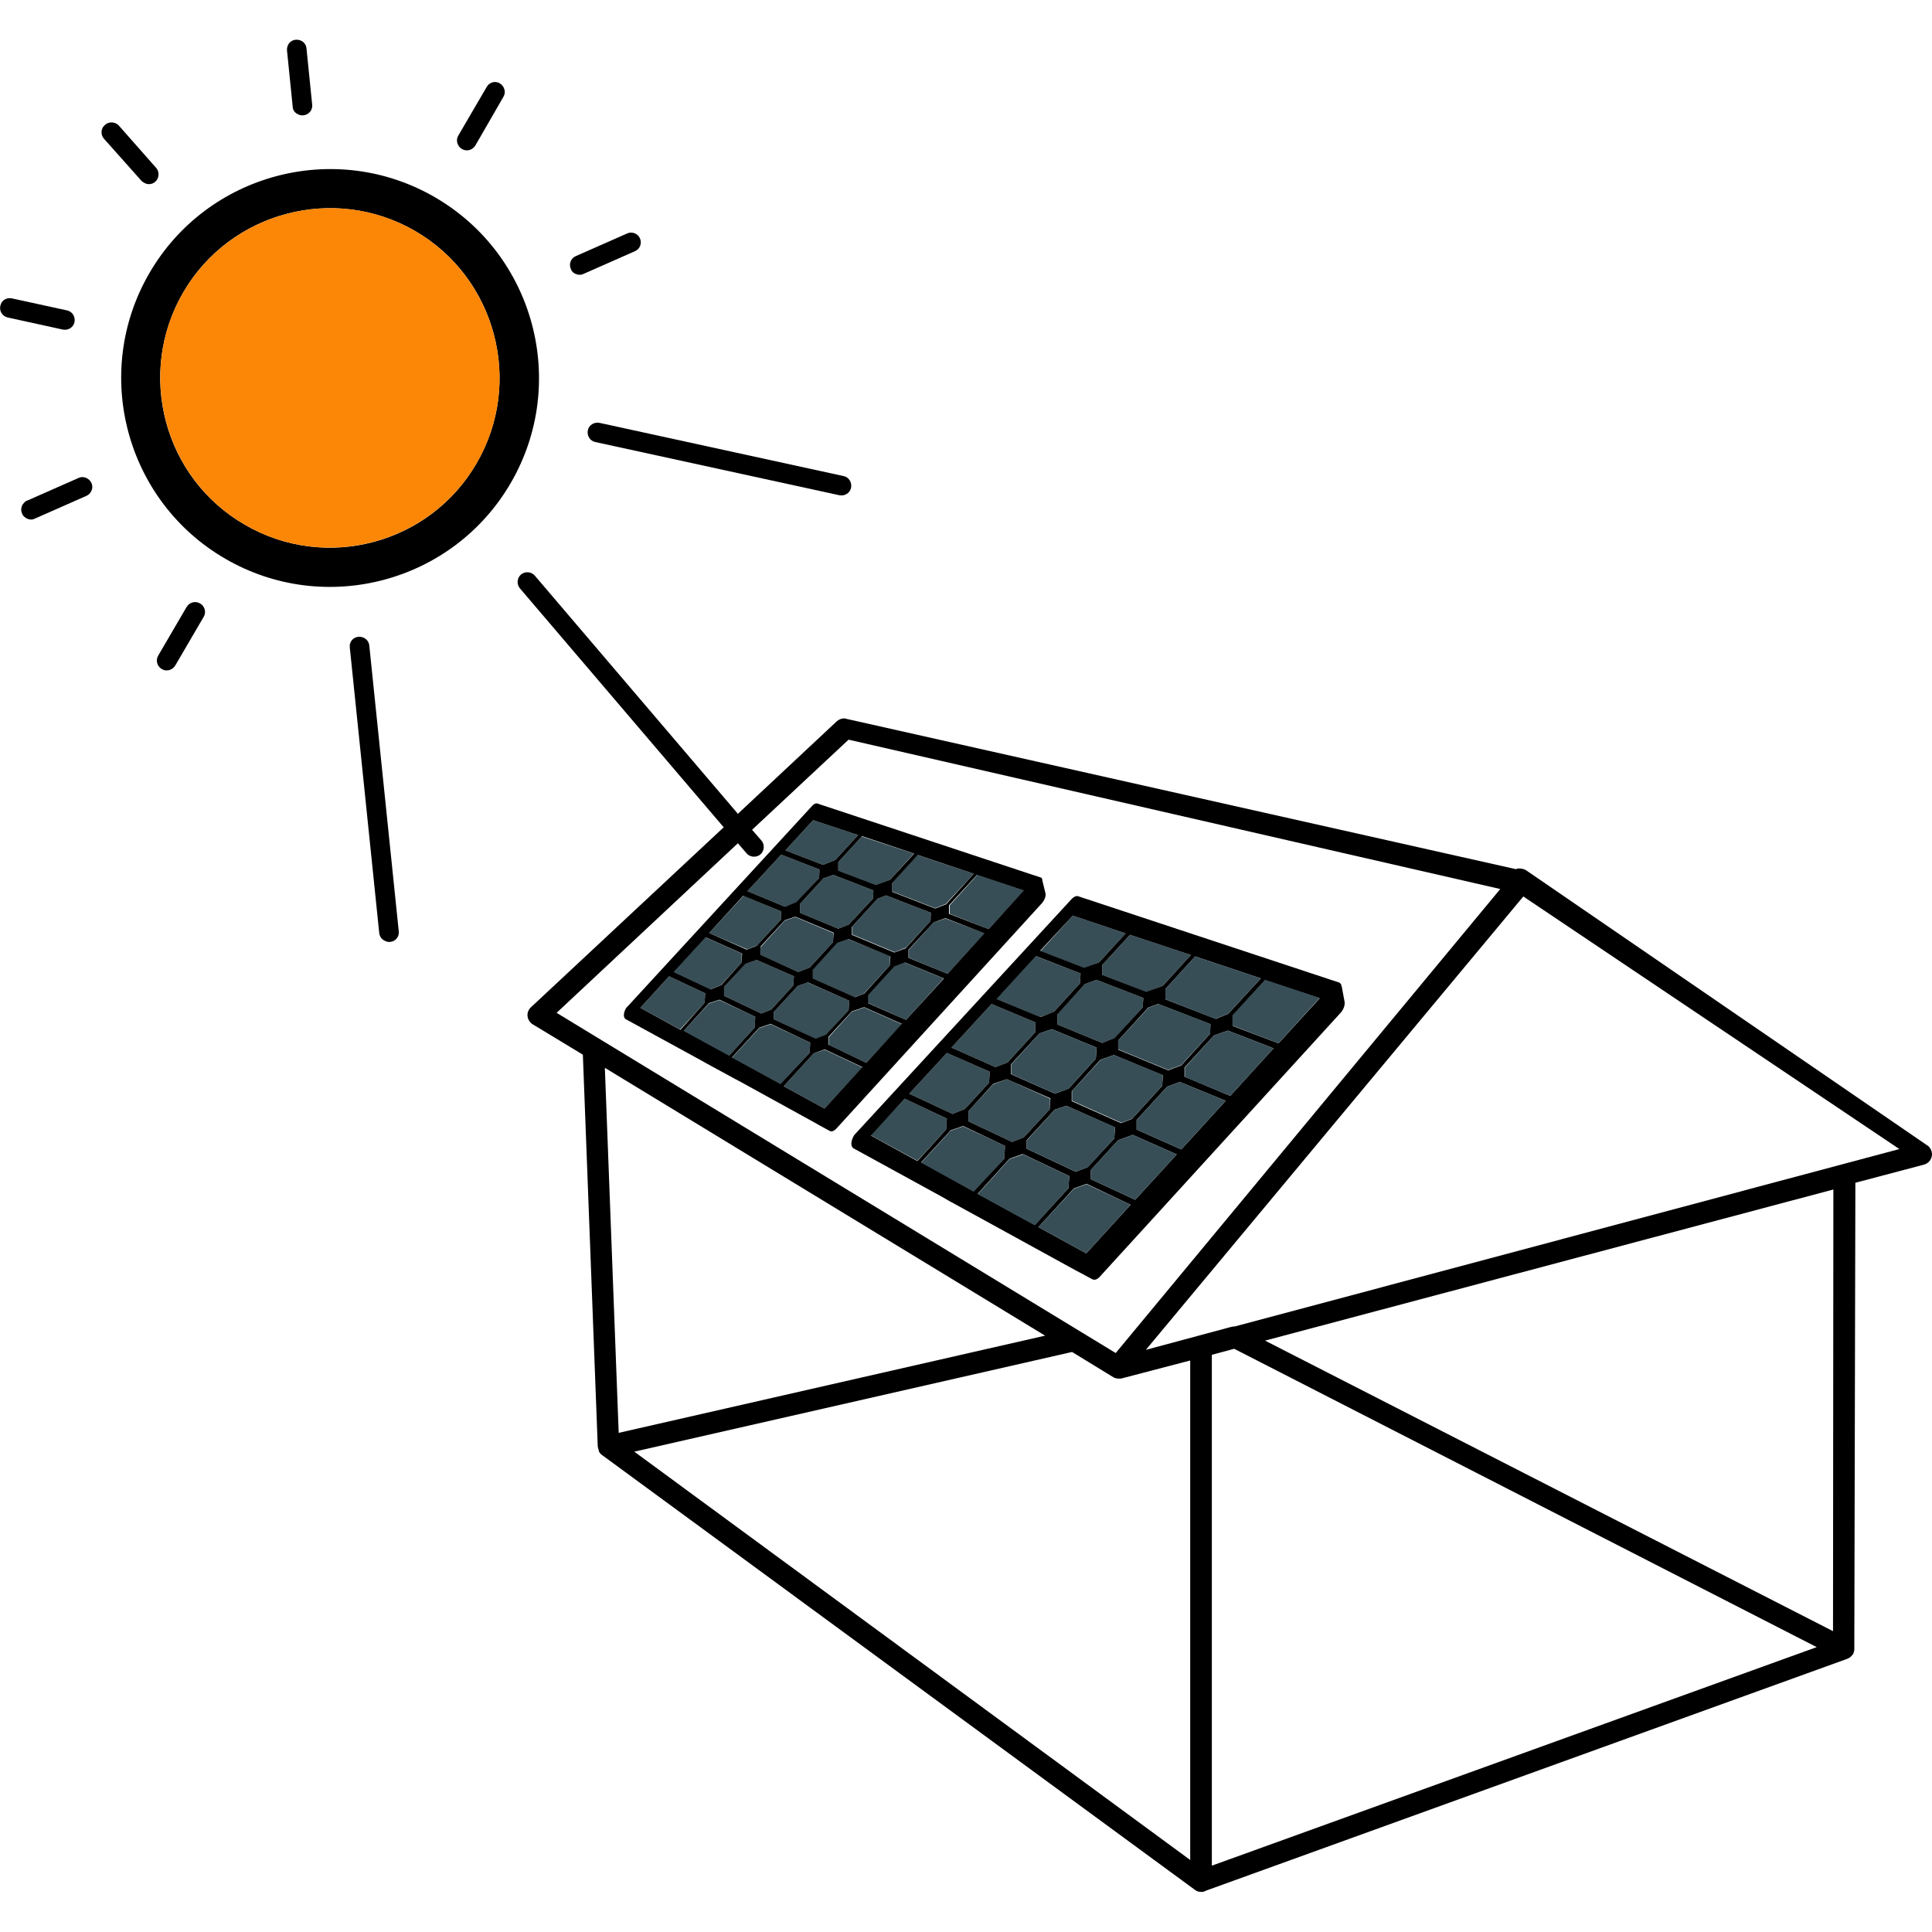 <?xml version="1.0" encoding="UTF-8"?>
<svg data-bbox="0.023 11.193 544.577 522.107" viewBox="0 0 544.6 544.6" xmlns="http://www.w3.org/2000/svg" data-type="color">
    <g>
        <path fill="#384e56" d="M262.4 257.3l-.1 2.3-6.9 7.5-3.2 1.3-12-5v-2.2l7.2-7.9 2.4-.9 12.6 4.9z" data-color="1"/>
        <path fill="#384e56" d="M246.2 251l-.1 2.3-6.8 7.3-3 1.2-10.8-4.5v-2.5l6.6-7.2 2.8-1 11.3 4.4z" data-color="1"/>
        <path fill="#384e56" d="M234.9 263l-.1 2.6-6.5 7.1-3.3 1.3-10.6-4.7V267l6.8-7.5 3-1 10.7 4.5z" data-color="1"/>
        <path fill="#384e56" d="M250.9 269.5l-.1 2.7-7.3 7.9-2.6 1-11.9-5.3v-2.4l6.9-7.6 3.2-1.1 11.8 4.8z" data-color="1"/>
        <path fill="#384e56" d="M239.4 282.1l-.2 2.7-6.4 7-2.9 1.1-11.8-5.6v-2l6.8-7.4 2.7-1 11.8 5.2z" data-color="1"/>
        <path fill="#384e56" d="M223.8 275.2l-.2 2.6-6.2 6.8-2.8 1.1-10.5-5-.1-2.4 6-6.6 3.3-1.1 10.5 4.6z" data-color="1"/>
        <path fill="#384e56" d="M212.9 286.6l-.2 3.1-7.3 8-12.8-7 7.2-7.8 3-1 10.1 4.7z" data-color="1"/>
        <path fill="#384e56" d="M228.4 293.9l-.2 2.9-8.2 8.9-13.7-7.5 7.7-8.4 3.2-1.1 11.2 5.2z" data-color="1"/>
        <path fill="#384e56" d="M243.1 300.9l-10.7 11.6-11.5-6.3 8.5-9.3 3.1-1 10.6 5z" data-color="1"/>
        <path fill="#384e56" d="M254.2 288.7l-10 10.9-10.6-5v-2.2l6.5-7.2 3.5-1.2 10.6 4.7z" data-color="1"/>
        <path fill="#384e56" d="M266 275.8l-10.6 11.7-10.8-4.8v-2.3l7.4-8.1 3-1 11 4.5z" data-color="1"/>
        <path fill="#384e56" d="M277.6 263.1l-10.5 11.4-10.9-4.5v-2.3l7-7.7 3.3-1.1 11.1 4.2z" data-color="1"/>
        <path fill="#384e56" d="M288.7 251l-10 10.9-11-4.3v-2.4l7.8-8.6 13.2 4.4z" data-color="1"/>
        <path fill="#384e56" d="M258.6 241l15.9 5.3-7.9 8.5-3 1.2-12.1-4.7v-2.5l7.1-7.8z" data-color="1"/>
        <path fill="#384e56" d="M257.6 240.6l-6.7 7.4-4 1.6-10.6-4.2V243l6.6-7.2 14.7 4.8z" data-color="1"/>
        <path fill="#384e56" d="M241.9 235.4l-6.4 7-3.5 1.4-10.6-4.1 7.8-8.5 12.7 4.2z" data-color="1"/>
        <path fill="#384e56" d="M231 245.1l-.1 2.4-6.3 6.9-3.3 1.2-10.6-4.4 9.5-10.3 10.8 4.2z" data-color="1"/>
        <path fill="#384e56" d="M220.2 256.9l-.1 2.4-6.7 7.2-2.8 1.1-10.7-4.6 9.7-10.5 10.6 4.4z" data-color="1"/>
        <path fill="#384e56" d="M209.1 268.8l-.1 2.6-5.8 6.3-3 1.2-10.4-4.9 9-9.8 10.3 4.6z" data-color="1"/>
        <path fill="#384e56" d="M198.8 280l-.2 2.7-6.9 7.5-11.2-6.1 8.1-8.9 10.2 4.8z" data-color="1"/>
        <path fill="#384e56" d="M322.3 281.3l-.2 2.7-7.8 8.6-3.6 1.4-12.6-5.2v-3l7.7-8.4 3.3-1.2 13.2 5.1z" data-color="1"/>
        <path fill="#384e56" d="M335.7 269.2l-7.9 8.7-4.7 1.8-12.4-4.9V272l7.8-8.5 17.2 5.7z" data-color="1"/>
        <path fill="#384e56" d="M317.3 263.1l-7.5 8.2-4.1 1.6-12.4-4.8 9.1-10 14.9 5z" data-color="1"/>
        <path fill="#384e56" d="M304.6 274.4l-.2 2.8-7.4 8.1-3.8 1.4-12.4-5.1 11.1-12.1 12.7 4.9z" data-color="1"/>
        <path fill="#384e56" d="M291.9 288.2l-.1 2.8-7.8 8.5-3.4 1.3-12.4-5.5 11.3-12.3 12.4 5.2z" data-color="1"/>
        <path fill="#384e56" d="M266.9 315.3l-.2 3.1-8.1 8.8-13.2-7.2 9.6-10.3 11.9 5.6z" data-color="1"/>
        <path fill="#384e56" d="M279 302.1l-.2 3.1-6.8 7.4-3.5 1.4-12.2-5.7 10.6-11.5 12.1 5.3z" data-color="1"/>
        <path fill="#384e56" d="M296 309.7l-.1 3-7.3 7.9-3.3 1.3-12.3-5.8v-2.9l7-7.6 3.8-1.4 12.2 5.5z" data-color="1"/>
        <path fill="#384e56" d="M283.3 323l-.2 3.6-8.5 9.4-15-8.2 8.4-9.1 3.5-1.2 11.8 5.5z" data-color="1"/>
        <path d="M543.6 323.1c.8.8 1.2 1.9.9 3-.3 1.1-1.1 1.9-2.2 2.2l-19.3 5.1-.3 131.8c-.1.4-.2.7-.3 1l-.6.7c-.1.1-.3.3-.5.4l-.6.3L339.8 533c-.2.2-.7.3-1.2.3-.7 0-1.3-.2-1.8-.6L169.5 410c-.2-.2-.4-.4-.6-.7l-.4-1.5-4.2-110.5-14.2-8.6c-.8-.5-1.3-1.4-1.4-2.3-.1-.9.3-1.9 1-2.5l54.3-50.7-57.4-67.3c-1-1.1-.9-2.9.2-3.9s2.9-.9 3.9.2l57.3 67.2 27.9-26.1c.6-.5 1.3-.8 2.1-.8L427.3 245c.3-.1.5-.2.8-.2 1.1 0 1.9.3 2.5.8l113 77.5zm-195.5 50.8l187.3-50-106-71.2L323 380.5l23.8-6.4c.4-.1.8-.2 1.3-.2zm168.6 85.9l.1-124.5-160.2 42.6 160.1 81.9zm-175.1 66.1l170.5-61.6-164.2-84.1-6.3 1.7v144zm-27.1-144.5l108.4-130.8-183.7-42.1-27.2 25.4 2.6 3c1 1.1.9 2.9-.2 3.9s-2.9.9-3.9-.2l-2.5-2.9-51.1 47.8 157.6 95.9zm21 142.9V383.5l-19.5 5.1h-.6c-.6 0-1.1-.1-1.6-.4l-11.6-7.1-123.4 28.1 156.7 115.1zM174.4 403.9l120.2-27.4L170.5 301l3.9 102.9z" fill="#000000" data-color="2"/>
        <path d="M379 282.3c.2 1-.3 2.4-1.2 3.3L310 359.9c-.7.8-1.5 1-2.1.7l-3.9-2.1-.6-.3-24.4-13.4-2-1.1-9.5-5.2-1.9-1.1-25-13.7c-.8-.4-.8-1.9-.1-3.2.2-.5.6-.9.9-1.2l60.6-65.8c.7-.8 1.6-1.1 2.1-.8l73.5 24.3.3.3s0 .1.1.1c0 .1.1.2.1.3v.2s0 .1.1.1l.8 4.3zm-18.6 11.8l11.6-12.7-15.4-5.1-9.1 10v2.9l12.9 4.9zm-13.6 14.8l12.2-13.4-12.9-5-3.9 1.4-8.3 9v2.6l12.9 5.4zm-.6-23.1l9.2-10-18.5-6.2-8.4 9.2v2.9l14.2 5.5 3.5-1.4zM333 324l12.5-13.7-12.9-5.3-3.6 1.3-8.6 9.4v2.7L333 324zm8.1-32.6l.1-2.7-14.7-5.7-2.8 1-8.5 9.3v2.6l14.1 5.8 3.7-1.4 8.1-8.9zm-13.3-13.5l7.9-8.7-17.2-5.7-7.8 8.5v2.8l12.4 4.8 4.7-1.7zm-7.8 60.3l11.7-12.8-12.4-5.5-4.1 1.5-7.7 8.4v2.6l12.5 5.8zm7.6-32.1l.2-3-13.8-5.7-3.8 1.3-8.1 8.9v2.8l13.9 6.2 3.1-1.2 8.5-9.3zm-5.5-22.1l.2-2.7-13.2-5.1-3.3 1.2-7.7 8.5v2.9l12.6 5.2 3.5-1.4 7.9-8.6zm-15.9 69.3l12.5-13.7-12.4-5.9-3.6 1.3-10 10.9 13.5 7.4zm3.6-82l7.5-8.2-14.9-5-9.2 9.9 12.4 4.8 4.2-1.5zm4.3 49.6l.2-3.1-13.7-6.1-3.3 1.1-7.9 8.6v2.4l13.8 6.5 3.4-1.3 7.5-8.1zm-5.2-22.5l.2-3.1-12.6-5.2-3.5 1.2-8 8.7v2.8l12.4 5.5 3.9-1.5 7.6-8.4zm-4.5-21.2l.2-2.8-12.6-4.9-11.1 12.1 12.4 5.1 3.8-1.5 7.3-8zm-3.2 57.7l.2-3.4-13.1-6.2-3.7 1.3-9 9.9 16.1 8.8 9.5-10.4zm-5.3-22.2l.2-3.1-12.3-5.4-3.8 1.3-7 7.7v2.9l12.3 5.8 3.3-1.3 7.3-7.9zm-4.1-21.7l.1-2.8-12.4-5.2-11.3 12.3 12.4 5.5 3.4-1.3 7.8-8.5zm-8.7 35.6l.2-3.6-11.8-5.6-3.5 1.2-8.4 9.1 14.9 8.2 8.6-9.3zm-4.3-21.4l.2-3.1-12.1-5.3-10.6 11.5 12.2 5.7 3.5-1.4 6.8-7.4zm-12.1 13.2l.2-3.1-11.9-5.6-9.5 10.4 13.1 7.2 8.1-8.9z" fill="#000000" data-color="2"/>
        <path fill="#384e56" d="M372 281.3l-11.6 12.8-13-5v-2.9l9.2-10 15.4 5.1z" data-color="1"/>
        <path fill="#384e56" d="M359 295.5l-12.2 13.4-12.8-5.3v-2.7l8.2-9 3.9-1.4 12.9 5z" data-color="1"/>
        <path fill="#384e56" d="M355.4 275.8l-9.2 10-3.6 1.4-14.1-5.5v-2.9l8.4-9.2 18.5 6.2z" data-color="1"/>
        <path fill="#384e56" d="M345.5 310.3L333 324l-12.6-5.6v-2.7l8.6-9.4 3.6-1.3 12.9 5.3z" data-color="1"/>
        <path fill="#384e56" d="M341.3 288.7l-.2 2.7-8.1 8.8-3.7 1.4-14.1-5.8v-2.5l8.6-9.3 2.8-1 14.7 5.7z" data-color="1"/>
        <path fill="#384e56" d="M331.7 325.4L320 338.2l-12.5-5.8v-2.6l7.7-8.4 4.1-1.5 12.4 5.5z" data-color="1"/>
        <path fill="#384e56" d="M327.8 303l-.2 3.1-8.4 9.2-3.1 1.2-13.9-6.2v-2.8l8.1-8.8 3.7-1.3 13.8 5.6z" data-color="1"/>
        <path fill="#384e56" d="M318.7 339.6l-12.5 13.7-13.5-7.4 10-10.8 3.6-1.3 12.4 5.8z" data-color="1"/>
        <path fill="#384e56" d="M314.3 317.7l-.2 3.2-7.4 8.1-3.5 1.3-13.8-6.5v-2.3l7.9-8.7 3.3-1.1 13.7 6z" data-color="1"/>
        <path fill="#384e56" d="M309.1 295.3l-.2 3.1-7.6 8.4-3.9 1.5-12.3-5.5V300l7.9-8.7 3.5-1.2 12.6 5.2z" data-color="1"/>
        <path fill="#384e56" d="M301.4 331.5l-.2 3.4-9.5 10.5-16.1-8.8 9-9.9 3.8-1.3 13 6.1z" data-color="1"/>
        <path d="M274.5 246.3l-15.8-5.3-7.2 7.9v2.5l12.1 4.7 3.1-1.2 7.8-8.6zm20.2 5.5c.2.8-.3 2-1 2.8l-58 63.6c-.6.6-1.3.9-1.8.6l-3.3-1.8-.5-.3-20.9-11.5-1.7-.9-8.1-4.4-1.6-.9-21.4-11.7c-.7-.4-.7-1.6-.1-2.8.2-.4.5-.7.8-1l51.8-56.3c.6-.7 1.3-.9 1.8-.6l62.8 20.8c.1.1.2.1.2.2v.1c0 .1.1.1.1.2v.2l.9 3.7zm-16 10.1l9.9-10.9-13.2-4.4-7.9 8.6v2.4l11.2 4.3zm-11.6 12.6l10.4-11.4-11-4.3-3.3 1.2-7.1 7.7v2.3l11 4.5zm-11.7 13l10.7-11.7-11-4.5-3 1.1-7.4 8.1v2.3l10.7 4.7zm6.9-27.9l.1-2.3-12.6-4.9-2.4.9-7.3 8v2.2l12 5 3.2-1.2 7-7.7zM250.9 248l6.8-7.4-14.7-4.9-6.7 7.3v2.4l10.6 4.1 4-1.5zm-6.7 51.6l10-11-10.6-4.7-3.5 1.2-6.6 7.2v2.2l10.7 5.1zm6.6-27.4l.2-2.6-11.8-4.9-3.2 1.1-6.9 7.6v2.4l11.9 5.3 2.6-1 7.2-7.9zm-4.7-18.9l.1-2.3-11.3-4.4-2.8 1-6.6 7.2v2.5l10.8 4.5 3-1.2 6.8-7.3zm-13.7 59.2l10.7-11.7-10.6-5-3.1 1.1-8.5 9.3 11.5 6.3zm3.1-70.1l6.4-7-12.7-4.2-7.8 8.5 10.6 4.1 3.5-1.4zm3.7 42.4l.2-2.7-11.7-5.2-2.8 1-6.8 7.4v2l11.8 5.5 2.9-1.1 6.4-6.9zm-4.4-19.2l.2-2.7-10.8-4.5-3 1-6.8 7.4v2.4L225 274l3.3-1.3 6.5-7.1zm-3.9-18.1l.1-2.4-10.8-4.2-9.5 10.3 10.6 4.4 3.2-1.3 6.4-6.8zm-2.7 49.3l.2-2.9-11.2-5.3-3.2 1.1-7.7 8.4 13.7 7.5 8.2-8.8zm-4.6-19l.2-2.6-10.5-4.6-3.2 1.1-6 6.5v2.5l10.5 5 2.8-1.1 6.2-6.8zm-3.5-18.5l.1-2.4-10.7-4.4-9.6 10.5 10.6 4.7 2.8-1.1 6.8-7.3zm-7.4 30.4l.2-3.1-10.1-4.8-3 1-7.1 7.8 12.8 7 7.2-7.9zm-3.7-18.3l.2-2.6-10.3-4.6-9 9.8 10.4 4.9 3-1.2 5.7-6.3zm-10.4 11.3l.2-2.7-10.2-4.8-8.1 8.9 11.3 6.2 6.8-7.6z" fill="#000000" data-color="2"/>
        <path d="M237.8 134.2c1.5.3 2.4 1.8 2.1 3.3-.3 1.5-1.8 2.4-3.3 2.1l-68.8-15c-1.5-.3-2.4-1.8-2.1-3.3.3-1.5 1.8-2.4 3.3-2.1l68.8 15z" fill="#000000" data-color="2"/>
        <path d="M180.4 67.2c.6 1.4 0 3-1.4 3.6l-14.5 6.4c-.8.4-1.7.3-2.5-.1-.5-.3-.9-.7-1.1-1.3-.6-1.4 0-3 1.4-3.6l14.5-6.4c1.3-.6 3 0 3.6 1.4z" fill="#000000" data-color="2"/>
        <path d="M122.6 55.6c28.1 16.3 37.7 52.4 21.4 80.5-16.3 28.1-52.4 37.7-80.5 21.4-28.1-16.3-37.7-52.4-21.4-80.5 16.3-28.1 52.4-37.7 80.5-21.4zm11.8 74.9c13.2-22.8 5.4-52.2-17.4-65.4-22.8-13.2-52.2-5.4-65.4 17.4-13.2 22.8-5.5 52.2 17.4 65.4 22.8 13.3 52.2 5.5 65.4-17.4z" fill="#000000" data-color="2"/>
        <path d="M140.9 23.5c1.3.8 1.8 2.5 1 3.8L134 41c-.8 1.3-2.4 1.8-3.8 1-1.3-.8-1.8-2.5-1-3.8l8-13.7c.7-1.3 2.4-1.8 3.7-1z" fill="#000000" data-color="2"/>
        <path d="M117 65.1c22.8 13.3 30.6 42.6 17.4 65.4S91.8 161.2 69 147.9c-22.8-13.2-30.6-42.6-17.4-65.4C64.9 59.7 94.2 51.9 117 65.1z" fill="#fc8606" data-color="3"/>
        <path d="M112.4 262.5c.2 1.5-.9 2.9-2.4 3-.6.1-1.2-.1-1.7-.4-.8-.4-1.3-1.2-1.4-2.1l-8.3-80.5c-.2-1.5.9-2.9 2.5-3 1.5-.1 2.9 1 3 2.5l8.3 80.5z" fill="#000000" data-color="2"/>
        <path d="M88 29.5c.2 1.5-1 2.9-2.5 3-.6.1-1.2-.1-1.7-.4-.8-.4-1.3-1.2-1.3-2.1l-1.6-15.8c-.1-1.5.9-2.9 2.5-3 1.5-.1 2.9.9 3 2.5L88 29.5z" fill="#000000" data-color="2"/>
        <path d="M57.2 170.8c.7.9.8 2.1.2 3.1l-8 13.7c-.8 1.3-2.5 1.8-3.8 1-1.3-.8-1.8-2.4-1-3.8l8-13.7c.8-1.3 2.4-1.8 3.8-1 .3.2.6.4.8.7z" fill="#000000" data-color="2"/>
        <path d="M44 47.3c1 1.1.9 2.9-.2 3.9-.5.5-1.2.7-1.8.7-.5 0-.9-.1-1.4-.4-.2-.1-.5-.3-.7-.5L29.3 39.1c-.7-.8-.9-2-.4-3 .1-.3.4-.6.7-.9 1.1-1 2.9-.9 3.9.2L44 47.3z" fill="#000000" data-color="2"/>
        <path d="M25.8 136.2c.3.7.3 1.4 0 2.1-.3.7-.8 1.2-1.5 1.5l-14.5 6.4c-.8.4-1.7.3-2.5-.2-.5-.3-.9-.7-1.1-1.3-.3-.7-.3-1.4 0-2.1.1-.3.3-.6.6-.9.3-.3.5-.5.9-.6l14.5-6.4c1.3-.6 3 .1 3.6 1.5z" fill="#000000" data-color="2"/>
        <path d="M18.9 87.5c1.5.3 2.4 1.8 2.1 3.3-.3 1.5-1.8 2.4-3.3 2.1L2.2 89.5c-.3-.1-.6-.2-.8-.3-1-.6-1.6-1.8-1.3-3 .1-.4.2-.7.4-1 .6-.9 1.8-1.3 2.8-1.1l15.6 3.4z" fill="#000000" data-color="2"/>
    </g>
</svg>
